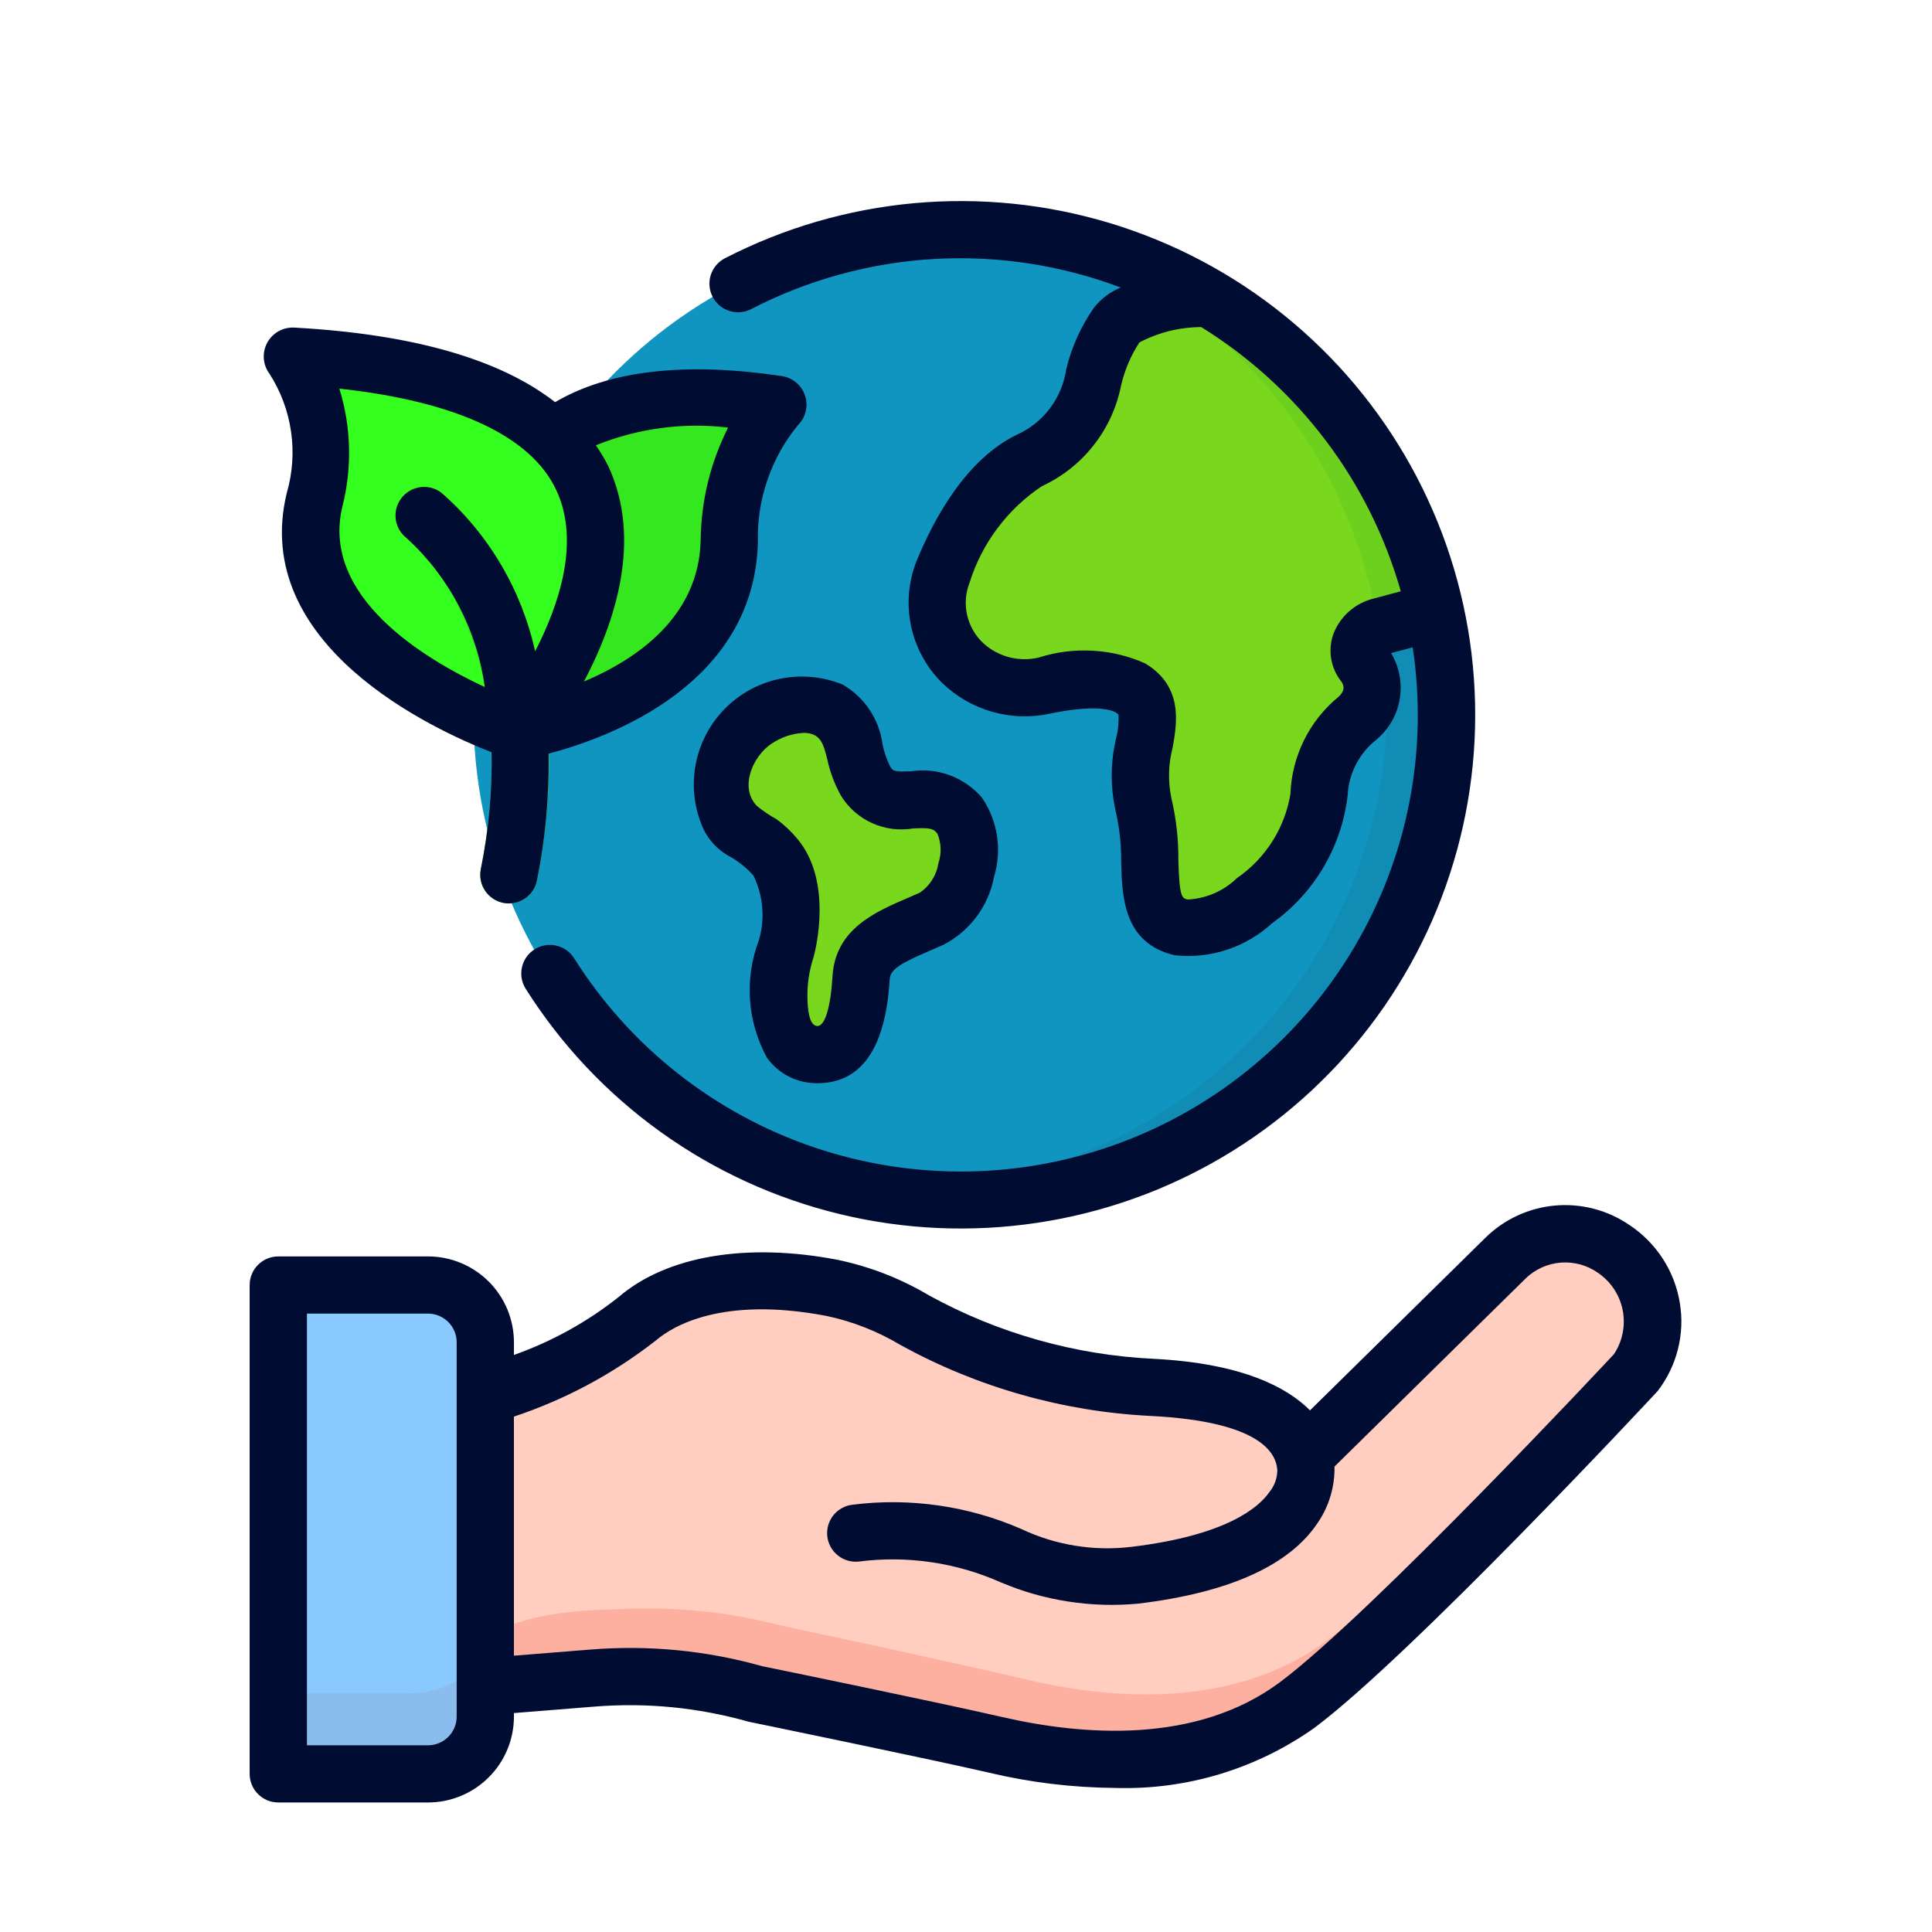 <svg xmlns="http://www.w3.org/2000/svg" xmlns:xlink="http://www.w3.org/1999/xlink" width="400" zoomAndPan="magnify" viewBox="0 0 300 300" height="400" preserveAspectRatio="xMidYMid meet" version="1.0"><defs><clipPath id="dd916d972b"><path d="M 38.766 31 L 261.516 31 L 261.516 280 L 38.766 280 Z M 38.766 31 " clip-rule="nonzero"/></clipPath></defs><path fill="#1095c0" d="M 224.406 111.008 C 224.406 112.238 224.375 113.473 224.316 114.703 C 224.254 115.934 224.164 117.164 224.043 118.391 C 223.922 119.617 223.77 120.844 223.59 122.062 C 223.406 123.281 223.195 124.496 222.957 125.707 C 222.715 126.914 222.445 128.117 222.145 129.312 C 221.844 130.512 221.516 131.699 221.156 132.879 C 220.801 134.059 220.41 135.227 219.996 136.391 C 219.578 137.551 219.137 138.699 218.664 139.84 C 218.191 140.98 217.691 142.105 217.164 143.219 C 216.637 144.336 216.078 145.438 215.496 146.523 C 214.914 147.613 214.309 148.684 213.672 149.742 C 213.039 150.801 212.379 151.84 211.691 152.867 C 211.004 153.891 210.297 154.898 209.559 155.891 C 208.824 156.879 208.066 157.852 207.281 158.805 C 206.5 159.758 205.691 160.691 204.863 161.605 C 204.035 162.52 203.184 163.41 202.309 164.285 C 201.438 165.156 200.543 166.004 199.629 166.832 C 198.715 167.66 197.777 168.469 196.824 169.25 C 195.871 170.031 194.898 170.789 193.906 171.523 C 192.914 172.258 191.902 172.969 190.879 173.652 C 189.852 174.34 188.809 175 187.75 175.633 C 186.691 176.266 185.617 176.875 184.527 177.457 C 183.438 178.035 182.336 178.59 181.219 179.117 C 180.105 179.645 178.977 180.145 177.836 180.617 C 176.695 181.09 175.543 181.531 174.379 181.949 C 173.219 182.363 172.047 182.75 170.863 183.109 C 169.684 183.465 168.492 183.793 167.297 184.094 C 166.098 184.395 164.895 184.664 163.684 184.902 C 162.473 185.145 161.254 185.355 160.035 185.535 C 158.812 185.719 157.586 185.867 156.359 185.988 C 155.129 186.109 153.898 186.199 152.668 186.262 C 151.434 186.32 150.199 186.352 148.965 186.352 C 147.73 186.352 146.496 186.32 145.262 186.262 C 144.031 186.199 142.797 186.109 141.57 185.988 C 140.34 185.867 139.117 185.719 137.895 185.535 C 136.672 185.355 135.457 185.145 134.246 184.902 C 133.035 184.664 131.832 184.395 130.633 184.094 C 129.438 183.793 128.246 183.465 127.066 183.109 C 125.883 182.75 124.711 182.363 123.551 181.949 C 122.387 181.531 121.234 181.09 120.094 180.617 C 118.953 180.145 117.824 179.645 116.707 179.117 C 115.594 178.59 114.492 178.035 113.402 177.457 C 112.312 176.875 111.238 176.266 110.18 175.633 C 109.121 175 108.078 174.34 107.051 173.652 C 106.023 172.969 105.016 172.258 104.023 171.523 C 103.031 170.789 102.059 170.031 101.105 169.25 C 100.148 168.469 99.215 167.66 98.301 166.832 C 97.387 166.004 96.492 165.156 95.617 164.285 C 94.746 163.41 93.895 162.52 93.066 161.605 C 92.238 160.691 91.43 159.758 90.648 158.805 C 89.863 157.852 89.105 156.879 88.367 155.891 C 87.633 154.898 86.922 153.891 86.238 152.867 C 85.551 151.84 84.891 150.801 84.258 149.742 C 83.621 148.684 83.012 147.613 82.43 146.523 C 81.848 145.438 81.293 144.336 80.766 143.219 C 80.238 142.105 79.738 140.98 79.266 139.84 C 78.793 138.699 78.348 137.551 77.934 136.391 C 77.516 135.227 77.129 134.059 76.77 132.879 C 76.414 131.699 76.082 130.512 75.785 129.312 C 75.484 128.117 75.215 126.914 74.973 125.707 C 74.73 124.496 74.52 123.281 74.34 122.062 C 74.156 120.844 74.008 119.617 73.887 118.391 C 73.766 117.164 73.676 115.934 73.613 114.703 C 73.555 113.473 73.523 112.238 73.523 111.008 C 73.523 109.773 73.555 108.539 73.613 107.309 C 73.676 106.078 73.766 104.848 73.887 103.621 C 74.008 102.395 74.156 101.172 74.34 99.949 C 74.52 98.73 74.73 97.516 74.973 96.309 C 75.215 95.098 75.484 93.895 75.785 92.699 C 76.082 91.504 76.414 90.316 76.77 89.133 C 77.129 87.953 77.516 86.785 77.934 85.621 C 78.348 84.461 78.793 83.312 79.266 82.172 C 79.738 81.035 80.238 79.906 80.766 78.793 C 81.293 77.676 81.848 76.574 82.43 75.488 C 83.012 74.402 83.621 73.328 84.258 72.27 C 84.891 71.215 85.551 70.172 86.238 69.145 C 86.922 68.121 87.633 67.113 88.367 66.121 C 89.105 65.133 89.863 64.16 90.648 63.207 C 91.43 62.254 92.238 61.32 93.066 60.406 C 93.895 59.492 94.746 58.602 95.617 57.73 C 96.492 56.855 97.387 56.008 98.301 55.18 C 99.215 54.352 100.148 53.547 101.105 52.762 C 102.059 51.98 103.031 51.223 104.023 50.488 C 105.016 49.754 106.023 49.043 107.051 48.359 C 108.078 47.672 109.121 47.016 110.18 46.379 C 111.238 45.746 112.312 45.137 113.402 44.559 C 114.492 43.977 115.594 43.422 116.707 42.895 C 117.824 42.367 118.953 41.867 120.094 41.395 C 121.234 40.926 122.387 40.48 123.547 40.066 C 124.711 39.648 125.883 39.262 127.066 38.906 C 128.246 38.547 129.438 38.219 130.633 37.918 C 131.832 37.617 133.035 37.348 134.246 37.109 C 135.457 36.867 136.672 36.656 137.895 36.477 C 139.117 36.297 140.34 36.145 141.57 36.023 C 142.797 35.902 144.031 35.812 145.262 35.75 C 146.496 35.691 147.73 35.66 148.965 35.66 C 150.199 35.66 151.434 35.691 152.668 35.75 C 153.898 35.812 155.129 35.902 156.359 36.023 C 157.586 36.145 158.812 36.297 160.035 36.477 C 161.254 36.656 162.473 36.867 163.684 37.109 C 164.895 37.348 166.098 37.617 167.297 37.918 C 168.492 38.219 169.684 38.547 170.863 38.906 C 172.047 39.262 173.219 39.648 174.379 40.066 C 175.543 40.48 176.695 40.926 177.836 41.395 C 178.977 41.867 180.105 42.367 181.219 42.895 C 182.336 43.422 183.438 43.977 184.527 44.559 C 185.617 45.137 186.691 45.746 187.75 46.379 C 188.809 47.016 189.852 47.672 190.879 48.359 C 191.902 49.043 192.914 49.754 193.906 50.488 C 194.898 51.223 195.871 51.98 196.824 52.762 C 197.777 53.547 198.715 54.352 199.629 55.18 C 200.543 56.008 201.438 56.855 202.309 57.73 C 203.184 58.602 204.035 59.492 204.863 60.406 C 205.691 61.32 206.5 62.254 207.281 63.207 C 208.066 64.16 208.824 65.133 209.559 66.121 C 210.297 67.113 211.004 68.121 211.691 69.145 C 212.379 70.172 213.039 71.215 213.672 72.27 C 214.309 73.328 214.914 74.402 215.496 75.488 C 216.078 76.574 216.637 77.676 217.164 78.793 C 217.691 79.906 218.191 81.035 218.664 82.172 C 219.137 83.312 219.578 84.461 219.996 85.621 C 220.41 86.785 220.801 87.953 221.156 89.133 C 221.516 90.316 221.844 91.504 222.145 92.699 C 222.445 93.895 222.715 95.098 222.957 96.309 C 223.195 97.516 223.406 98.73 223.59 99.949 C 223.77 101.172 223.922 102.395 224.043 103.621 C 224.164 104.848 224.254 106.078 224.316 107.309 C 224.375 108.539 224.406 109.773 224.406 111.008 Z M 224.406 111.008 " fill-opacity="1" fill-rule="nonzero"/><path fill="#108cb5" d="M 159.469 36.477 C 160.617 36.781 161.758 37.113 162.891 37.473 C 164.023 37.832 165.148 38.219 166.262 38.629 C 167.379 39.043 168.48 39.48 169.574 39.945 C 170.668 40.41 171.75 40.902 172.82 41.418 C 173.891 41.934 174.949 42.473 175.996 43.039 C 177.039 43.605 178.07 44.195 179.09 44.809 C 180.105 45.426 181.105 46.062 182.094 46.727 C 183.082 47.387 184.051 48.07 185.004 48.781 C 185.961 49.488 186.895 50.219 187.816 50.969 C 188.734 51.723 189.637 52.496 190.52 53.289 C 191.402 54.086 192.266 54.898 193.109 55.734 C 193.953 56.57 194.777 57.426 195.582 58.301 C 196.387 59.176 197.168 60.066 197.93 60.98 C 198.691 61.891 199.434 62.82 200.148 63.766 C 200.867 64.711 201.562 65.676 202.234 66.656 C 202.906 67.633 203.555 68.629 204.18 69.641 C 204.805 70.648 205.402 71.672 205.98 72.711 C 206.555 73.75 207.105 74.801 207.633 75.867 C 208.16 76.93 208.66 78.008 209.137 79.094 C 209.609 80.184 210.059 81.281 210.484 82.391 C 210.906 83.5 211.305 84.617 211.672 85.746 C 212.043 86.875 212.387 88.012 212.703 89.156 C 213.02 90.301 213.309 91.449 213.57 92.609 C 213.832 93.766 214.066 94.93 214.273 96.098 C 214.48 97.27 214.66 98.441 214.809 99.617 C 214.961 100.797 215.086 101.977 215.18 103.16 C 215.273 104.344 215.34 105.527 215.379 106.715 C 215.418 107.902 215.43 109.09 215.414 110.273 C 215.395 111.461 215.352 112.648 215.277 113.832 C 215.203 115.02 215.102 116.199 214.973 117.379 C 214.844 118.559 214.684 119.738 214.5 120.91 C 214.316 122.082 214.102 123.25 213.863 124.41 C 213.621 125.574 213.352 126.73 213.059 127.879 C 212.762 129.031 212.438 130.172 212.09 131.309 C 211.742 132.441 211.363 133.566 210.961 134.684 C 210.559 135.801 210.129 136.906 209.672 138.004 C 209.219 139.102 208.738 140.188 208.23 141.262 C 207.723 142.336 207.191 143.395 206.633 144.445 C 206.078 145.492 205.496 146.527 204.891 147.547 C 204.285 148.57 203.652 149.578 203 150.566 C 202.348 151.559 201.668 152.535 200.969 153.492 C 200.27 154.453 199.547 155.395 198.801 156.32 C 198.059 157.246 197.293 158.152 196.504 159.043 C 195.715 159.93 194.906 160.801 194.078 161.652 C 193.25 162.504 192.402 163.332 191.531 164.145 C 190.664 164.953 189.777 165.746 188.871 166.512 C 187.965 167.281 187.043 168.027 186.102 168.754 C 185.16 169.48 184.203 170.184 183.227 170.863 C 182.254 171.543 181.262 172.199 180.258 172.832 C 179.254 173.465 178.23 174.074 177.199 174.656 C 176.164 175.242 175.117 175.801 174.055 176.336 C 172.992 176.871 171.922 177.383 170.836 177.867 C 169.75 178.352 168.656 178.812 167.547 179.242 C 166.441 179.676 165.324 180.082 164.199 180.461 C 163.07 180.844 161.938 181.195 160.793 181.523 C 159.652 181.848 158.504 182.148 157.344 182.418 C 156.188 182.691 155.023 182.938 153.855 183.152 C 152.688 183.371 151.516 183.559 150.336 183.719 C 149.16 183.883 147.98 184.016 146.797 184.121 C 145.609 184.227 144.426 184.305 143.238 184.355 C 142.051 184.402 140.863 184.426 139.672 184.418 C 138.484 184.414 137.297 184.379 136.109 184.316 C 134.922 184.254 133.738 184.164 132.555 184.043 C 131.371 183.926 130.195 183.777 129.02 183.605 C 130.258 183.945 131.504 184.254 132.758 184.531 C 134.012 184.809 135.273 185.051 136.539 185.266 C 137.805 185.477 139.078 185.656 140.352 185.805 C 141.629 185.953 142.906 186.066 144.188 186.148 C 145.473 186.234 146.754 186.281 148.039 186.301 C 149.324 186.316 150.605 186.301 151.891 186.25 C 153.176 186.203 154.457 186.121 155.734 186.008 C 157.016 185.895 158.289 185.746 159.562 185.566 C 160.836 185.387 162.102 185.176 163.363 184.934 C 164.625 184.688 165.879 184.414 167.125 184.105 C 168.371 183.797 169.609 183.457 170.84 183.086 C 172.07 182.715 173.289 182.312 174.496 181.879 C 175.707 181.445 176.902 180.98 178.09 180.488 C 179.273 179.992 180.445 179.469 181.605 178.914 C 182.762 178.359 183.906 177.777 185.035 177.164 C 186.164 176.551 187.273 175.91 188.371 175.238 C 189.465 174.57 190.543 173.871 191.605 173.148 C 192.664 172.422 193.703 171.672 194.727 170.895 C 195.746 170.117 196.75 169.312 197.73 168.484 C 198.711 167.656 199.668 166.801 200.605 165.926 C 201.543 165.047 202.457 164.145 203.348 163.223 C 204.238 162.297 205.102 161.352 205.945 160.383 C 206.789 159.414 207.605 158.422 208.395 157.414 C 209.188 156.402 209.953 155.371 210.691 154.324 C 211.43 153.273 212.141 152.207 212.824 151.121 C 213.508 150.035 214.164 148.93 214.793 147.812 C 215.422 146.691 216.02 145.559 216.59 144.406 C 217.16 143.258 217.699 142.094 218.207 140.918 C 218.719 139.738 219.199 138.551 219.648 137.348 C 220.098 136.145 220.516 134.934 220.902 133.711 C 221.289 132.488 221.645 131.254 221.969 130.012 C 222.293 128.773 222.582 127.523 222.844 126.266 C 223.105 125.012 223.332 123.746 223.527 122.48 C 223.723 121.211 223.887 119.941 224.016 118.664 C 224.145 117.387 224.242 116.109 224.309 114.828 C 224.375 113.547 224.406 112.266 224.406 110.98 C 224.402 109.699 224.371 108.414 224.305 107.133 C 224.238 105.855 224.137 104.574 224.008 103.297 C 223.875 102.023 223.711 100.75 223.512 99.484 C 223.316 98.215 223.086 96.953 222.824 95.699 C 222.562 94.441 222.27 93.191 221.945 91.953 C 221.617 90.711 221.262 89.48 220.875 88.258 C 220.484 87.035 220.066 85.82 219.613 84.621 C 219.164 83.418 218.684 82.23 218.172 81.051 C 217.66 79.875 217.117 78.711 216.547 77.562 C 215.977 76.414 215.375 75.281 214.746 74.16 C 214.117 73.043 213.461 71.941 212.773 70.855 C 212.09 69.773 211.379 68.703 210.637 67.656 C 209.898 66.609 209.129 65.578 208.336 64.57 C 207.547 63.559 206.727 62.57 205.883 61.605 C 205.039 60.637 204.172 59.691 203.281 58.766 C 202.391 57.844 201.473 56.945 200.535 56.066 C 199.598 55.191 198.641 54.34 197.656 53.512 C 196.676 52.684 195.676 51.883 194.652 51.105 C 193.629 50.328 192.586 49.578 191.527 48.855 C 190.465 48.133 189.387 47.438 188.289 46.766 C 187.195 46.098 186.082 45.461 184.953 44.848 C 183.82 44.238 182.68 43.656 181.52 43.102 C 180.359 42.547 179.188 42.027 178 41.531 C 176.816 41.039 175.617 40.578 174.41 40.145 C 173.199 39.715 171.98 39.312 170.75 38.941 C 169.52 38.574 168.281 38.234 167.031 37.93 C 165.785 37.621 164.531 37.348 163.27 37.105 C 162.008 36.863 160.742 36.652 159.469 36.477 Z M 159.469 36.477 " fill-opacity="1" fill-rule="nonzero"/><path fill="#34ff1e" d="M 80.496 113.598 C 80.93 112.945 123.504 59.527 45.344 55.297 C 46.426 56.922 47.324 58.645 48.031 60.461 C 48.742 62.277 49.246 64.152 49.551 66.082 C 49.852 68.008 49.941 69.945 49.824 71.895 C 49.703 73.844 49.375 75.754 48.84 77.633 C 43.133 101.418 80.496 113.598 80.496 113.598 Z M 80.496 113.598 " fill-opacity="1" fill-rule="nonzero"/><path fill="#34e71e" d="M 85.91 67.953 C 102.973 84.887 81.266 112.547 80.531 113.551 C 83.234 113.055 112.707 107.129 113.242 84.008 C 113.203 82.082 113.34 80.172 113.652 78.273 C 113.961 76.375 114.441 74.523 115.09 72.711 C 115.734 70.898 116.543 69.16 117.508 67.496 C 118.473 65.832 119.578 64.27 120.828 62.805 C 103.461 60.184 92.586 62.797 85.91 67.953 Z M 85.91 67.953 " fill-opacity="1" fill-rule="nonzero"/><path fill="#79d71e" d="M 149.012 126.641 C 144.617 121.188 138.09 127.387 134.398 121.277 C 132.191 117.629 132.898 112.25 128.902 110.293 C 127.953 109.91 126.973 109.656 125.957 109.527 C 124.945 109.395 123.93 109.398 122.918 109.527 C 121.902 109.66 120.922 109.918 119.977 110.301 C 119.031 110.684 118.145 111.18 117.328 111.793 C 116.723 112.168 116.16 112.594 115.637 113.074 C 115.113 113.555 114.637 114.078 114.211 114.645 C 113.785 115.215 113.418 115.816 113.102 116.453 C 112.789 117.09 112.535 117.75 112.348 118.434 C 112.156 119.117 112.031 119.812 111.969 120.52 C 111.906 121.227 111.914 121.934 111.984 122.641 C 112.055 123.348 112.191 124.039 112.391 124.719 C 112.59 125.402 112.852 126.059 113.172 126.691 C 113.629 127.617 114.289 128.367 115.152 128.934 C 117.141 130.004 118.879 131.383 120.375 133.074 C 124.59 138.023 122.062 147.395 122.062 147.395 C 119.953 153.816 120.305 163.754 126.926 163.762 C 132.406 163.766 133.395 157.117 133.711 151.852 C 134.027 146.586 139.301 145.078 144.691 142.648 C 145.328 142.234 145.926 141.77 146.48 141.25 C 147.031 140.727 147.535 140.16 147.984 139.547 C 148.43 138.934 148.82 138.285 149.148 137.602 C 149.477 136.918 149.742 136.207 149.938 135.477 C 150.137 134.742 150.266 133.996 150.328 133.238 C 150.387 132.484 150.379 131.727 150.301 130.973 C 150.219 130.215 150.074 129.477 149.855 128.746 C 149.641 128.02 149.359 127.316 149.012 126.641 Z M 149.012 126.641 " fill-opacity="1" fill-rule="nonzero"/><path fill="#79d71e" d="M 214.457 97.234 L 222.668 95.035 C 222.117 92.508 221.438 90.02 220.629 87.562 C 219.82 85.109 218.891 82.699 217.832 80.34 C 216.777 77.98 215.602 75.684 214.309 73.445 C 213.016 71.207 211.613 69.039 210.098 66.945 C 208.582 64.852 206.961 62.84 205.238 60.91 C 203.516 58.984 201.695 57.148 199.785 55.406 C 197.871 53.664 195.875 52.027 193.793 50.492 C 191.711 48.953 189.559 47.531 187.328 46.215 C 180.605 46.918 175.121 48.18 173.445 50.418 C 168.117 57.527 171.078 66.055 159.828 71.504 C 153.363 74.637 148.996 82.574 146.457 88.754 C 145.973 89.957 145.676 91.203 145.562 92.492 C 145.453 93.785 145.531 95.062 145.805 96.328 C 146.074 97.594 146.527 98.793 147.156 99.926 C 147.785 101.059 148.57 102.074 149.504 102.973 C 150.336 103.762 151.25 104.438 152.246 105 C 153.246 105.562 154.297 105.996 155.402 106.301 C 156.508 106.605 157.637 106.77 158.781 106.797 C 159.93 106.824 161.059 106.711 162.18 106.457 C 164.363 105.793 166.594 105.488 168.875 105.551 C 171.16 105.609 173.371 106.027 175.516 106.809 C 181.438 110.363 175.324 116.562 177.59 125.051 C 179.855 133.543 176.293 142.379 183.434 144.008 C 190.574 145.633 204.57 133.879 204.82 123.395 C 204.871 122.254 205.039 121.133 205.324 120.031 C 205.609 118.926 206.008 117.867 206.52 116.848 C 207.031 115.828 207.641 114.871 208.355 113.98 C 209.066 113.09 209.863 112.285 210.746 111.562 C 211.059 111.32 211.344 111.047 211.605 110.75 C 211.863 110.449 212.09 110.129 212.285 109.785 C 212.48 109.441 212.641 109.082 212.766 108.707 C 212.891 108.332 212.977 107.949 213.023 107.555 C 213.074 107.164 213.082 106.77 213.055 106.375 C 213.027 105.98 212.961 105.594 212.855 105.215 C 212.75 104.832 212.609 104.465 212.43 104.113 C 212.254 103.758 212.043 103.426 211.801 103.113 L 211.754 103.051 C 210.113 100.875 211.445 98.039 214.457 97.234 Z M 214.457 97.234 " fill-opacity="1" fill-rule="nonzero"/><path fill="#ffcec0" d="M 252.883 191.375 L 252.613 191.184 C 251.988 190.738 251.324 190.348 250.629 190.016 C 249.934 189.688 249.211 189.422 248.465 189.219 C 247.723 189.02 246.965 188.883 246.199 188.816 C 245.43 188.75 244.66 188.754 243.895 188.824 C 243.125 188.895 242.371 189.035 241.625 189.238 C 240.883 189.445 240.164 189.715 239.469 190.051 C 238.773 190.383 238.117 190.777 237.492 191.23 C 236.867 191.68 236.285 192.184 235.754 192.738 L 212.922 216.07 C 210.984 217.961 209.551 220.176 208.621 222.715 C 207.273 227.375 205.121 231.629 202.16 235.477 C 196.793 242.926 190.582 246.449 177.992 248.039 C 176.238 248.266 174.477 248.383 172.707 248.387 C 167.086 248.734 161.613 247.988 156.293 246.152 C 152.965 244.301 149.438 242.977 145.711 242.188 C 141.984 241.398 138.223 241.176 134.43 241.516 C 131.598 241.777 128.977 241.008 128.688 238.172 C 128.402 235.328 131.344 234.25 134.082 233.953 C 138.539 233.441 142.973 233.586 147.387 234.391 C 151.801 235.195 156.004 236.621 159.992 238.672 C 162.648 239.977 165.434 240.875 168.352 241.363 C 171.27 241.852 174.195 241.91 177.133 241.543 C 179.105 241.438 181.051 241.141 182.965 240.656 C 184.879 240.168 186.727 239.5 188.512 238.648 C 190.297 237.801 191.98 236.785 193.562 235.605 C 195.148 234.426 196.602 233.105 197.926 231.641 L 198.027 231.496 C 198.41 230.809 198.711 230.086 198.941 229.332 C 199.168 228.578 199.316 227.809 199.379 227.027 C 199.445 226.242 199.43 225.461 199.328 224.68 C 199.23 223.898 199.047 223.137 198.789 222.395 C 198.527 221.652 198.191 220.945 197.781 220.27 C 197.371 219.598 196.895 218.977 196.355 218.406 C 195.812 217.832 195.219 217.324 194.57 216.879 C 193.922 216.434 193.23 216.059 192.504 215.758 C 188.488 214.645 184.395 214.008 180.23 213.852 C 173.676 213.52 167.25 212.43 160.949 210.582 C 154.652 208.73 148.656 206.176 142.965 202.914 C 138.906 200.402 134.543 198.633 129.879 197.609 C 114.578 194.57 104.535 198.02 99.332 202.656 C 92.102 208.254 84.141 212.488 75.453 215.359 L 71.789 215.367 L 71.789 262.535 L 92.293 261.277 C 100.941 260.559 109.43 261.41 117.758 263.836 C 117.758 263.836 146.129 269.895 155.535 272.152 C 171.66 276.027 189.777 275.938 203.027 265.652 C 217.902 254.102 256.043 211.633 256.043 211.633 C 256.609 210.867 257.094 210.051 257.496 209.188 C 257.898 208.324 258.215 207.43 258.438 206.504 C 258.664 205.578 258.797 204.641 258.84 203.688 C 258.879 202.738 258.824 201.789 258.68 200.848 C 258.531 199.906 258.293 198.988 257.965 198.098 C 257.637 197.203 257.227 196.348 256.727 195.535 C 256.23 194.723 255.66 193.965 255.012 193.266 C 254.363 192.566 253.656 191.938 252.883 191.375 Z M 252.883 191.375 " fill-opacity="1" fill-rule="nonzero"/><path fill="#fdb0a0" d="M 258.707 201.348 C 252.832 207.848 220.207 243.758 206.695 254.25 C 193.445 264.535 175.328 264.625 159.203 260.754 C 149.797 258.492 121.426 252.434 121.426 252.434 C 113.016 250.266 104.477 249.414 95.805 249.883 C 67.688 250.289 71.789 262.535 71.789 262.535 L 85.43 261.699 L 92.293 261.277 C 100.941 260.559 109.43 261.41 117.758 263.836 C 117.758 263.836 146.133 269.895 155.535 272.152 C 171.66 276.027 189.777 275.938 203.027 265.652 C 217.902 254.102 256.047 211.633 256.047 211.633 C 257.129 210.152 257.902 208.523 258.363 206.746 C 258.82 204.969 258.938 203.168 258.707 201.348 Z M 258.707 201.348 " fill-opacity="1" fill-rule="nonzero"/><path fill="#8ac9fe" d="M 42.031 197.152 L 66.562 197.152 C 67.145 197.152 67.727 197.211 68.297 197.324 C 68.871 197.438 69.426 197.605 69.965 197.828 C 70.504 198.051 71.016 198.324 71.504 198.648 C 71.988 198.973 72.438 199.34 72.852 199.754 C 73.262 200.164 73.633 200.613 73.957 201.098 C 74.281 201.586 74.555 202.098 74.777 202.633 C 75 203.172 75.172 203.73 75.285 204.301 C 75.398 204.871 75.453 205.449 75.453 206.035 L 75.453 268.027 C 75.453 268.609 75.398 269.188 75.285 269.758 C 75.172 270.332 75 270.887 74.777 271.426 C 74.555 271.965 74.281 272.477 73.957 272.961 C 73.633 273.445 73.262 273.895 72.852 274.305 C 72.438 274.719 71.988 275.086 71.504 275.41 C 71.016 275.734 70.504 276.008 69.965 276.23 C 69.426 276.453 68.871 276.621 68.297 276.734 C 67.727 276.852 67.145 276.906 66.562 276.906 L 42.031 276.906 Z M 42.031 197.152 " fill-opacity="1" fill-rule="nonzero"/><path fill="#1be21e" d="M 80.531 113.551 C 82.777 113.109 84.984 112.531 87.156 111.824 C 92.758 103.207 101.113 86.688 94.453 72.383 C 93.227 69.871 91.641 67.617 89.688 65.617 C 88.359 66.285 87.102 67.062 85.91 67.953 C 102.973 84.887 81.266 112.547 80.531 113.551 Z M 80.531 113.551 " fill-opacity="1" fill-rule="nonzero"/><path fill="#8abded" d="M 63.824 262.934 L 42.031 262.934 L 42.031 276.906 L 65.48 276.906 C 66.145 276.895 66.805 276.816 67.457 276.672 C 68.109 276.531 68.742 276.328 69.355 276.059 C 69.965 275.793 70.547 275.469 71.094 275.09 C 71.641 274.707 72.148 274.277 72.609 273.797 C 73.074 273.316 73.484 272.797 73.848 272.234 C 74.207 271.672 74.508 271.082 74.754 270.461 C 74.996 269.84 75.18 269.203 75.297 268.547 C 75.414 267.891 75.469 267.227 75.453 266.562 L 75.453 256.777 C 74.805 257.719 74.051 258.57 73.195 259.332 C 72.34 260.09 71.406 260.738 70.395 261.277 C 69.383 261.812 68.32 262.219 67.211 262.5 C 66.102 262.781 64.973 262.922 63.824 262.934 Z M 63.824 262.934 " fill-opacity="1" fill-rule="nonzero"/><path fill="#34e71e" d="M 68.488 76.469 C 68.254 76.297 68.004 76.148 67.742 76.027 C 67.48 75.902 67.207 75.809 66.926 75.738 C 66.645 75.668 66.355 75.629 66.066 75.613 C 65.777 75.602 65.488 75.613 65.199 75.656 C 64.914 75.699 64.633 75.77 64.359 75.867 C 64.086 75.969 63.824 76.09 63.578 76.238 C 63.328 76.387 63.094 76.559 62.879 76.754 C 62.664 76.949 62.469 77.164 62.297 77.395 C 62.121 77.629 61.973 77.875 61.848 78.137 C 61.723 78.398 61.625 78.668 61.551 78.949 C 61.48 79.23 61.438 79.516 61.422 79.805 C 61.406 80.094 61.418 80.383 61.457 80.672 C 61.5 80.957 61.566 81.238 61.664 81.512 C 61.758 81.785 61.879 82.047 62.027 82.297 C 62.176 82.547 62.344 82.781 62.535 83 C 62.73 83.215 62.941 83.41 63.172 83.586 C 63.941 84.172 81.855 98.316 74.656 134.988 C 74.602 135.277 74.574 135.566 74.574 135.855 C 74.574 136.148 74.602 136.438 74.66 136.723 C 74.719 137.008 74.805 137.289 74.914 137.555 C 75.027 137.824 75.164 138.082 75.328 138.324 C 75.492 138.566 75.676 138.789 75.883 138.996 C 76.09 139.203 76.316 139.387 76.559 139.547 C 76.801 139.707 77.059 139.844 77.328 139.957 C 77.602 140.066 77.879 140.148 78.164 140.207 C 78.453 140.262 78.742 140.289 79.035 140.289 C 79.324 140.289 79.613 140.258 79.902 140.203 C 80.188 140.145 80.465 140.059 80.734 139.945 C 81.004 139.832 81.262 139.695 81.504 139.531 C 81.746 139.371 81.969 139.184 82.176 138.977 C 82.383 138.77 82.566 138.547 82.727 138.301 C 82.887 138.059 83.023 137.801 83.137 137.531 C 83.246 137.262 83.328 136.984 83.387 136.699 C 91.727 94.199 69.441 77.172 68.488 76.469 Z M 68.488 76.469 " fill-opacity="1" fill-rule="nonzero"/><path fill="#6dd01e" d="M 213.973 97.414 C 214.133 97.355 214.281 97.281 214.457 97.234 L 222.668 95.035 C 222.117 92.508 221.438 90.02 220.629 87.562 C 219.82 85.109 218.891 82.699 217.832 80.34 C 216.777 77.98 215.602 75.684 214.309 73.445 C 213.016 71.207 211.613 69.039 210.098 66.945 C 208.578 64.852 206.961 62.84 205.238 60.91 C 203.516 58.984 201.695 57.148 199.785 55.406 C 197.871 53.664 195.875 52.027 193.793 50.492 C 191.711 48.953 189.559 47.531 187.328 46.215 C 185.488 46.406 183.758 46.645 182.156 46.93 C 184.266 48.379 186.297 49.93 188.25 51.586 C 190.203 53.238 192.066 54.988 193.844 56.832 C 195.617 58.676 197.293 60.605 198.871 62.621 C 200.449 64.637 201.918 66.727 203.285 68.891 C 204.648 71.055 205.898 73.285 207.035 75.578 C 208.172 77.867 209.191 80.211 210.086 82.609 C 210.984 85.004 211.758 87.438 212.406 89.914 C 213.055 92.387 213.578 94.887 213.973 97.414 Z M 213.973 97.414 " fill-opacity="1" fill-rule="nonzero"/><g clip-path="url(#dd916d972b)"><path fill="#000c32" d="M 116.641 47.996 C 118.832 46.863 121.078 45.848 123.379 44.949 C 125.676 44.051 128.016 43.273 130.395 42.621 C 132.777 41.965 135.184 41.438 137.621 41.039 C 140.055 40.637 142.508 40.363 144.973 40.223 C 147.434 40.078 149.902 40.062 152.367 40.176 C 154.832 40.293 157.285 40.535 159.727 40.906 C 162.168 41.277 164.582 41.777 166.969 42.402 C 169.355 43.027 171.703 43.773 174.016 44.648 C 172.371 45.332 170.996 46.367 169.883 47.758 C 167.855 50.664 166.418 53.84 165.57 57.281 C 165.414 58.387 165.125 59.457 164.695 60.492 C 164.27 61.523 163.719 62.488 163.047 63.383 C 162.379 64.277 161.605 65.074 160.73 65.773 C 159.855 66.473 158.91 67.051 157.887 67.508 C 150.145 71.262 145.16 80.219 142.34 87.066 C 142.023 87.863 141.766 88.68 141.566 89.512 C 141.367 90.348 141.23 91.191 141.152 92.047 C 141.078 92.898 141.066 93.754 141.117 94.609 C 141.168 95.465 141.281 96.312 141.457 97.152 C 141.633 97.992 141.867 98.816 142.164 99.621 C 142.457 100.426 142.812 101.203 143.223 101.957 C 143.633 102.711 144.094 103.43 144.609 104.113 C 145.125 104.801 145.688 105.445 146.301 106.047 C 147.395 107.105 148.598 108.012 149.918 108.773 C 151.238 109.531 152.629 110.117 154.094 110.535 C 155.559 110.949 157.051 111.18 158.57 111.227 C 160.094 111.273 161.598 111.133 163.086 110.805 C 170.473 109.27 172.832 110.375 173.227 110.613 C 173.398 110.703 173.551 110.82 173.684 110.965 C 173.738 112.184 173.621 113.383 173.324 114.566 C 172.402 118.441 172.395 122.316 173.293 126.195 C 173.855 128.719 174.121 131.277 174.09 133.863 C 174.234 139.199 174.434 146.512 182.441 148.336 C 183.805 148.484 185.168 148.484 186.531 148.34 C 187.895 148.195 189.227 147.906 190.527 147.477 C 191.828 147.047 193.07 146.484 194.25 145.789 C 195.434 145.098 196.527 144.285 197.535 143.355 C 199.152 142.203 200.633 140.895 201.977 139.43 C 203.32 137.969 204.496 136.379 205.508 134.672 C 206.516 132.961 207.34 131.164 207.973 129.281 C 208.605 127.398 209.035 125.473 209.266 123.5 C 209.344 121.816 209.77 120.223 210.539 118.723 C 211.309 117.223 212.355 115.945 213.68 114.898 C 214.16 114.504 214.602 114.066 215.004 113.594 C 215.406 113.117 215.766 112.609 216.078 112.07 C 216.391 111.531 216.652 110.973 216.867 110.387 C 217.078 109.801 217.238 109.199 217.344 108.586 C 217.449 107.973 217.5 107.355 217.496 106.734 C 217.492 106.109 217.43 105.492 217.316 104.883 C 217.203 104.27 217.035 103.672 216.816 103.09 C 216.594 102.508 216.324 101.949 216.004 101.414 L 219.363 100.516 C 219.664 102.508 219.879 104.512 220.008 106.523 C 220.137 108.535 220.18 110.547 220.137 112.562 C 220.094 114.578 219.965 116.59 219.75 118.594 C 219.535 120.598 219.234 122.59 218.848 124.566 C 218.465 126.547 217.996 128.504 217.441 130.445 C 216.891 132.383 216.254 134.293 215.539 136.18 C 214.824 138.062 214.031 139.914 213.156 141.73 C 212.281 143.547 211.332 145.324 210.305 147.062 C 209.281 148.797 208.184 150.484 207.012 152.129 C 205.844 153.77 204.605 155.359 203.301 156.898 C 201.992 158.434 200.625 159.914 199.191 161.332 C 197.758 162.754 196.27 164.109 194.723 165.402 C 193.172 166.695 191.574 167.922 189.922 169.078 C 188.266 170.234 186.566 171.32 184.824 172.332 C 183.078 173.344 181.293 174.281 179.465 175.141 C 177.641 176 175.781 176.781 173.891 177.48 C 172 178.184 170.078 178.805 168.133 179.34 C 166.188 179.879 164.227 180.332 162.242 180.703 C 160.258 181.074 158.262 181.359 156.254 181.562 C 154.246 181.762 152.23 181.875 150.215 181.906 C 148.195 181.934 146.18 181.875 144.168 181.734 C 142.152 181.59 140.148 181.363 138.156 181.047 C 136.164 180.734 134.188 180.336 132.227 179.855 C 130.266 179.371 128.332 178.809 126.418 178.16 C 124.508 177.516 122.629 176.785 120.777 175.98 C 118.93 175.172 117.117 174.289 115.344 173.324 C 113.57 172.363 111.84 171.328 110.156 170.219 C 108.469 169.109 106.836 167.93 105.25 166.684 C 103.668 165.434 102.137 164.121 100.664 162.742 C 99.191 161.363 97.781 159.926 96.434 158.426 C 95.082 156.926 93.801 155.371 92.586 153.766 C 91.367 152.156 90.223 150.5 89.148 148.793 C 88.992 148.547 88.812 148.316 88.613 148.105 C 88.41 147.895 88.191 147.703 87.953 147.535 C 87.715 147.367 87.461 147.223 87.195 147.105 C 86.93 146.988 86.652 146.895 86.367 146.832 C 86.082 146.766 85.793 146.73 85.504 146.723 C 85.211 146.715 84.922 146.738 84.633 146.785 C 84.344 146.836 84.066 146.914 83.793 147.016 C 83.52 147.121 83.262 147.25 83.016 147.406 C 82.766 147.562 82.539 147.742 82.324 147.941 C 82.113 148.141 81.926 148.363 81.754 148.602 C 81.586 148.836 81.441 149.09 81.324 149.355 C 81.207 149.621 81.113 149.898 81.051 150.184 C 80.984 150.469 80.949 150.754 80.941 151.047 C 80.934 151.336 80.957 151.629 81.004 151.914 C 81.055 152.203 81.133 152.48 81.234 152.754 C 81.34 153.027 81.469 153.285 81.625 153.531 C 82.312 154.617 83.02 155.684 83.758 156.734 C 84.492 157.785 85.254 158.816 86.039 159.828 C 86.824 160.844 87.633 161.836 88.469 162.812 C 89.301 163.785 90.16 164.738 91.039 165.672 C 91.918 166.605 92.82 167.516 93.742 168.406 C 94.668 169.297 95.613 170.164 96.578 171.008 C 97.543 171.852 98.527 172.672 99.531 173.469 C 100.539 174.266 101.562 175.039 102.605 175.785 C 103.648 176.535 104.707 177.258 105.785 177.953 C 106.859 178.648 107.953 179.32 109.062 179.965 C 110.176 180.609 111.297 181.227 112.438 181.816 C 113.578 182.406 114.73 182.965 115.898 183.5 C 117.062 184.035 118.242 184.543 119.434 185.02 C 120.625 185.496 121.824 185.945 123.039 186.363 C 124.25 186.785 125.473 187.176 126.703 187.535 C 127.938 187.895 129.176 188.227 130.422 188.527 C 131.668 188.828 132.922 189.102 134.184 189.344 C 135.445 189.582 136.711 189.793 137.98 189.973 C 139.25 190.152 140.527 190.301 141.805 190.422 C 143.082 190.539 144.363 190.629 145.645 190.684 C 146.926 190.742 148.207 190.766 149.492 190.762 C 150.773 190.758 152.059 190.723 153.34 190.656 C 154.621 190.59 155.898 190.492 157.176 190.363 C 158.453 190.234 159.727 190.078 160.996 189.887 C 162.266 189.699 163.531 189.477 164.789 189.227 C 166.047 188.977 167.297 188.699 168.543 188.387 C 169.789 188.078 171.027 187.734 172.254 187.367 C 173.484 186.996 174.703 186.598 175.91 186.168 C 177.121 185.738 178.32 185.281 179.508 184.797 C 180.695 184.309 181.867 183.793 183.031 183.25 C 184.195 182.707 185.344 182.137 186.477 181.539 C 187.613 180.941 188.734 180.316 189.836 179.664 C 190.941 179.012 192.031 178.332 193.102 177.629 C 194.176 176.922 195.23 176.195 196.266 175.438 C 197.301 174.684 198.32 173.902 199.32 173.098 C 200.32 172.293 201.297 171.465 202.258 170.613 C 203.215 169.762 204.156 168.891 205.07 167.992 C 205.988 167.098 206.883 166.176 207.758 165.238 C 208.629 164.297 209.477 163.336 210.305 162.355 C 211.133 161.375 211.934 160.375 212.711 159.355 C 213.488 158.34 214.242 157.301 214.973 156.246 C 215.699 155.191 216.402 154.117 217.078 153.027 C 217.754 151.938 218.402 150.832 219.027 149.715 C 219.648 148.594 220.246 147.457 220.812 146.309 C 221.383 145.16 221.922 143.996 222.434 142.82 C 222.945 141.645 223.43 140.461 223.883 139.262 C 224.34 138.062 224.766 136.852 225.16 135.633 C 225.559 134.414 225.922 133.188 226.262 131.949 C 226.598 130.715 226.906 129.469 227.184 128.219 C 227.461 126.969 227.707 125.711 227.922 124.445 C 228.141 123.184 228.324 121.914 228.48 120.645 C 228.637 119.371 228.762 118.094 228.855 116.816 C 228.949 115.539 229.012 114.258 229.043 112.977 C 229.074 111.695 229.074 110.414 229.047 109.133 C 229.016 107.852 228.953 106.57 228.863 105.293 C 228.77 104.016 228.648 102.738 228.496 101.469 C 228.344 100.195 228.16 98.926 227.945 97.664 C 227.73 96.398 227.484 95.141 227.211 93.891 C 226.934 92.637 226.629 91.395 226.293 90.156 C 225.961 88.918 225.594 87.691 225.199 86.469 C 224.805 85.25 224.383 84.043 223.93 82.844 C 223.477 81.645 222.996 80.457 222.484 79.277 C 221.973 78.102 221.438 76.941 220.871 75.789 C 220.305 74.641 219.711 73.504 219.09 72.383 C 218.469 71.262 217.82 70.156 217.145 69.062 C 216.469 67.973 215.77 66.898 215.043 65.844 C 214.316 64.785 213.566 63.75 212.789 62.727 C 212.012 61.707 211.211 60.707 210.387 59.723 C 209.562 58.742 208.715 57.781 207.844 56.84 C 206.973 55.898 206.078 54.977 205.164 54.082 C 204.246 53.184 203.312 52.305 202.352 51.453 C 201.395 50.602 200.418 49.77 199.418 48.965 C 198.422 48.16 197.406 47.379 196.371 46.621 C 195.332 45.863 194.281 45.133 193.211 44.426 C 192.137 43.719 191.051 43.039 189.949 42.387 C 188.844 41.73 187.727 41.105 186.59 40.504 C 185.457 39.902 184.309 39.332 183.148 38.785 C 181.984 38.242 180.812 37.727 179.625 37.238 C 178.438 36.75 177.242 36.289 176.031 35.859 C 174.824 35.426 173.605 35.027 172.379 34.652 C 171.148 34.281 169.914 33.941 168.668 33.629 C 167.422 33.316 166.172 33.031 164.914 32.781 C 163.656 32.527 162.391 32.305 161.121 32.113 C 159.855 31.922 158.582 31.762 157.305 31.633 C 156.027 31.504 154.75 31.402 153.469 31.336 C 152.188 31.266 150.902 31.227 149.621 31.223 C 148.336 31.215 147.055 31.238 145.773 31.293 C 144.488 31.348 143.211 31.434 141.93 31.551 C 140.652 31.668 139.379 31.812 138.109 31.992 C 136.836 32.172 135.57 32.379 134.309 32.617 C 133.051 32.855 131.793 33.125 130.547 33.426 C 129.301 33.723 128.059 34.055 126.828 34.41 C 125.594 34.77 124.371 35.16 123.16 35.578 C 121.945 35.996 120.742 36.441 119.551 36.918 C 118.359 37.395 117.18 37.898 116.012 38.43 C 114.848 38.961 113.691 39.523 112.551 40.109 C 112.293 40.246 112.051 40.402 111.824 40.586 C 111.594 40.766 111.387 40.969 111.199 41.191 C 111.012 41.414 110.848 41.656 110.707 41.91 C 110.566 42.164 110.453 42.434 110.363 42.711 C 110.277 42.988 110.219 43.27 110.184 43.559 C 110.152 43.848 110.148 44.141 110.176 44.43 C 110.199 44.719 110.254 45.004 110.332 45.285 C 110.414 45.562 110.523 45.832 110.656 46.094 C 110.789 46.352 110.949 46.594 111.129 46.82 C 111.312 47.047 111.516 47.258 111.738 47.445 C 111.961 47.633 112.199 47.797 112.453 47.938 C 112.711 48.078 112.977 48.191 113.254 48.281 C 113.531 48.371 113.816 48.43 114.105 48.461 C 114.395 48.496 114.688 48.5 114.977 48.477 C 115.266 48.449 115.551 48.398 115.832 48.32 C 116.113 48.238 116.383 48.133 116.641 47.996 Z M 217.516 91.816 L 213.301 92.945 C 212.59 93.117 211.91 93.375 211.258 93.715 C 210.609 94.055 210.012 94.465 209.465 94.953 C 208.918 95.438 208.438 95.984 208.023 96.59 C 207.609 97.191 207.273 97.836 207.02 98.523 C 206.809 99.133 206.68 99.758 206.625 100.398 C 206.574 101.039 206.602 101.68 206.707 102.312 C 206.816 102.949 207 103.559 207.262 104.148 C 207.523 104.738 207.852 105.285 208.25 105.789 C 208.871 106.609 208.723 107.426 207.812 108.227 C 206.695 109.148 205.688 110.176 204.785 111.309 C 203.887 112.445 203.117 113.66 202.477 114.961 C 201.836 116.258 201.34 117.609 200.984 119.012 C 200.629 120.418 200.43 121.84 200.379 123.289 C 200.16 124.598 199.816 125.875 199.34 127.117 C 198.867 128.359 198.273 129.543 197.559 130.664 C 196.844 131.785 196.027 132.824 195.105 133.781 C 194.18 134.738 193.172 135.594 192.074 136.348 C 191.043 137.348 189.871 138.137 188.551 138.711 C 187.234 139.281 185.855 139.605 184.422 139.676 C 183.539 139.477 183.133 139.383 182.977 133.621 C 183.004 130.34 182.641 127.105 181.887 123.91 C 181.352 121.309 181.414 118.719 182.074 116.145 C 182.762 112.344 183.797 106.598 177.805 103.004 C 175.199 101.848 172.469 101.191 169.621 101.039 C 166.773 100.887 163.988 101.242 161.273 102.109 C 160.523 102.285 159.762 102.371 158.992 102.359 C 158.219 102.352 157.461 102.25 156.715 102.059 C 155.969 101.863 155.258 101.582 154.578 101.219 C 153.902 100.852 153.277 100.41 152.707 99.891 C 152.074 99.305 151.539 98.637 151.105 97.887 C 150.676 97.137 150.363 96.34 150.172 95.496 C 149.98 94.656 149.918 93.801 149.984 92.941 C 150.055 92.078 150.246 91.246 150.566 90.441 C 151.527 87.387 152.969 84.578 154.891 82.016 C 156.812 79.453 159.105 77.281 161.77 75.5 C 163.344 74.773 164.809 73.875 166.168 72.801 C 167.527 71.727 168.742 70.512 169.812 69.148 C 170.883 67.789 171.777 66.32 172.5 64.746 C 173.223 63.176 173.75 61.539 174.082 59.84 C 174.641 57.449 175.59 55.223 176.93 53.168 C 179.938 51.602 183.137 50.809 186.527 50.789 C 190.27 53.102 193.766 55.742 197.016 58.703 C 200.266 61.664 203.215 64.898 205.863 68.406 C 208.516 71.914 210.816 75.637 212.777 79.574 C 214.734 83.508 216.312 87.59 217.516 91.816 Z M 260.848 202.352 C 260.652 201.121 260.328 199.926 259.879 198.762 C 259.434 197.598 258.871 196.492 258.191 195.445 C 257.516 194.398 256.734 193.434 255.855 192.547 C 254.977 191.664 254.02 190.879 252.977 190.191 C 252.137 189.621 251.258 189.125 250.336 188.707 C 249.414 188.289 248.461 187.949 247.48 187.695 C 246.5 187.441 245.504 187.27 244.496 187.188 C 243.484 187.102 242.477 187.105 241.465 187.195 C 240.457 187.285 239.461 187.461 238.484 187.723 C 237.504 187.984 236.555 188.328 235.637 188.75 C 234.715 189.176 233.84 189.676 233.004 190.254 C 232.172 190.828 231.395 191.469 230.672 192.18 L 203.418 219 C 199.898 215.453 192.934 211.699 179.145 210.996 C 173.035 210.703 167.039 209.727 161.152 208.062 C 155.27 206.402 149.645 204.102 144.285 201.164 C 139.828 198.516 135.062 196.664 129.988 195.609 C 115.867 192.914 103.504 195.02 96.062 201.402 C 91.137 205.297 85.719 208.293 79.805 210.395 L 79.805 208.414 C 79.801 207.539 79.715 206.676 79.543 205.816 C 79.371 204.961 79.117 204.129 78.785 203.32 C 78.449 202.512 78.035 201.746 77.551 201.02 C 77.062 200.289 76.512 199.617 75.891 199 C 75.273 198.383 74.598 197.828 73.871 197.344 C 73.145 196.859 72.375 196.445 71.566 196.113 C 70.758 195.777 69.926 195.523 69.066 195.352 C 68.207 195.18 67.34 195.094 66.465 195.094 L 43.215 195.094 C 42.922 195.094 42.633 195.121 42.348 195.18 C 42.059 195.234 41.781 195.32 41.512 195.434 C 41.242 195.543 40.984 195.68 40.742 195.844 C 40.5 196.004 40.277 196.188 40.07 196.395 C 39.863 196.602 39.68 196.824 39.516 197.066 C 39.355 197.309 39.219 197.566 39.105 197.836 C 38.996 198.105 38.91 198.383 38.852 198.668 C 38.797 198.953 38.766 199.242 38.766 199.535 L 38.766 275.445 C 38.766 275.738 38.797 276.027 38.852 276.312 C 38.91 276.598 38.996 276.879 39.105 277.148 C 39.219 277.414 39.355 277.672 39.516 277.914 C 39.68 278.156 39.863 278.383 40.07 278.586 C 40.277 278.793 40.5 278.977 40.742 279.141 C 40.984 279.301 41.242 279.438 41.512 279.551 C 41.781 279.66 42.059 279.746 42.348 279.801 C 42.633 279.859 42.922 279.887 43.215 279.887 L 66.465 279.887 C 67.34 279.887 68.207 279.801 69.066 279.629 C 69.926 279.457 70.758 279.203 71.566 278.871 C 72.375 278.535 73.145 278.125 73.871 277.637 C 74.598 277.152 75.273 276.602 75.891 275.98 C 76.512 275.363 77.062 274.691 77.551 273.965 C 78.039 273.238 78.449 272.469 78.785 271.66 C 79.121 270.855 79.371 270.023 79.543 269.164 C 79.715 268.309 79.801 267.441 79.805 266.566 L 79.805 266.004 L 92.355 264.996 C 100.469 264.355 108.441 265.141 116.273 267.355 C 116.555 267.41 144.367 273.133 153.508 275.246 C 159.957 276.781 166.496 277.574 173.125 277.629 C 175.875 277.715 178.613 277.578 181.34 277.219 C 184.07 276.863 186.75 276.285 189.383 275.492 C 192.02 274.695 194.57 273.695 197.043 272.488 C 199.516 271.281 201.871 269.879 204.117 268.289 C 218.965 257.188 255.555 218.008 257.383 216.02 C 258.125 215.062 258.762 214.035 259.293 212.945 C 259.824 211.855 260.242 210.723 260.539 209.547 C 260.836 208.371 261.012 207.18 261.066 205.965 C 261.117 204.754 261.047 203.551 260.848 202.352 Z M 70.91 266.566 C 70.91 266.859 70.883 267.148 70.824 267.434 C 70.766 267.719 70.684 267.996 70.57 268.266 C 70.457 268.535 70.32 268.789 70.16 269.031 C 69.996 269.273 69.812 269.5 69.605 269.703 C 69.402 269.91 69.176 270.094 68.934 270.258 C 68.691 270.418 68.434 270.555 68.164 270.668 C 67.895 270.777 67.617 270.863 67.332 270.922 C 67.047 270.977 66.758 271.008 66.465 271.008 L 47.66 271.008 L 47.66 203.977 L 66.465 203.977 C 66.758 203.977 67.047 204.004 67.332 204.062 C 67.617 204.117 67.895 204.203 68.164 204.316 C 68.434 204.426 68.691 204.562 68.934 204.727 C 69.176 204.887 69.402 205.07 69.605 205.277 C 69.812 205.484 69.996 205.707 70.16 205.949 C 70.32 206.191 70.457 206.449 70.57 206.719 C 70.684 206.988 70.766 207.266 70.824 207.551 C 70.883 207.836 70.91 208.125 70.91 208.414 Z M 250.602 210.293 C 250.227 210.695 213.004 250.551 198.789 261.18 C 185.762 270.918 168.07 269.496 155.512 266.598 C 146.27 264.457 119.211 258.895 118.371 258.73 C 109.617 256.273 100.707 255.414 91.645 256.145 L 79.801 257.094 L 79.801 219.969 C 87.832 217.289 95.18 213.348 101.852 208.141 C 104.398 205.961 112.07 201.238 128.316 204.332 C 132.422 205.203 136.277 206.719 139.879 208.879 C 145.848 212.156 152.105 214.723 158.66 216.578 C 165.211 218.434 171.891 219.531 178.691 219.867 C 196.047 220.75 198.184 225.809 198.344 228.289 C 198.32 229.57 197.906 230.711 197.098 231.707 C 195.422 234.109 190.422 238.402 175.773 240.184 C 172.836 240.543 169.91 240.492 166.992 240.023 C 164.07 239.555 161.277 238.688 158.602 237.426 C 154.488 235.633 150.207 234.414 145.766 233.773 C 141.32 233.133 136.871 233.09 132.414 233.648 C 132.125 233.676 131.84 233.734 131.562 233.82 C 131.285 233.91 131.016 234.02 130.762 234.16 C 130.504 234.301 130.262 234.461 130.039 234.648 C 129.816 234.836 129.609 235.039 129.426 235.266 C 129.242 235.492 129.082 235.734 128.949 235.992 C 128.812 236.25 128.703 236.52 128.617 236.797 C 128.535 237.078 128.48 237.363 128.453 237.652 C 128.426 237.941 128.43 238.234 128.457 238.523 C 128.488 238.812 128.547 239.098 128.633 239.375 C 128.719 239.652 128.832 239.922 128.969 240.176 C 129.109 240.434 129.273 240.672 129.457 240.898 C 129.645 241.121 129.852 241.324 130.078 241.508 C 130.305 241.691 130.547 241.852 130.805 241.988 C 131.062 242.125 131.332 242.234 131.609 242.316 C 131.891 242.402 132.176 242.457 132.465 242.484 C 132.754 242.512 133.047 242.512 133.336 242.48 C 137.098 241.996 140.855 242.027 144.605 242.578 C 148.359 243.129 151.969 244.176 155.43 245.723 C 158.809 247.148 162.309 248.141 165.934 248.695 C 169.559 249.25 173.199 249.352 176.848 249 C 190.961 247.281 200.324 243.027 204.688 236.352 C 205.543 235.078 206.188 233.703 206.617 232.234 C 207.051 230.762 207.25 229.262 207.219 227.727 L 236.914 198.508 C 237.281 198.148 237.68 197.828 238.105 197.539 C 238.531 197.254 238.98 197.004 239.449 196.793 C 239.918 196.586 240.402 196.418 240.902 196.293 C 241.402 196.168 241.906 196.09 242.418 196.051 C 242.934 196.016 243.445 196.023 243.957 196.078 C 244.469 196.129 244.969 196.227 245.465 196.367 C 245.961 196.508 246.438 196.691 246.898 196.914 C 247.363 197.141 247.801 197.402 248.219 197.703 C 248.707 198.043 249.156 198.426 249.57 198.852 C 249.98 199.277 250.348 199.742 250.672 200.238 C 250.996 200.738 251.266 201.262 251.488 201.812 C 251.707 202.363 251.871 202.93 251.984 203.512 C 252.094 204.094 252.145 204.684 252.141 205.277 C 252.137 205.871 252.078 206.457 251.957 207.039 C 251.84 207.621 251.664 208.184 251.438 208.73 C 251.211 209.281 250.93 209.801 250.602 210.293 Z M 44.516 76.598 C 38.863 100.156 67.129 113.223 76.336 116.809 C 76.438 122.93 75.879 128.988 74.656 134.988 C 74.602 135.277 74.574 135.566 74.574 135.855 C 74.574 136.148 74.605 136.438 74.664 136.723 C 74.719 137.008 74.805 137.285 74.918 137.555 C 75.031 137.824 75.168 138.078 75.332 138.32 C 75.496 138.562 75.68 138.785 75.887 138.992 C 76.094 139.199 76.32 139.379 76.562 139.543 C 76.805 139.703 77.062 139.84 77.332 139.949 C 77.602 140.062 77.879 140.145 78.168 140.199 C 78.453 140.258 78.742 140.285 79.035 140.285 C 79.324 140.281 79.613 140.254 79.902 140.195 C 80.188 140.137 80.465 140.055 80.734 139.941 C 81.004 139.828 81.258 139.691 81.5 139.527 C 81.742 139.367 81.969 139.18 82.172 138.977 C 82.379 138.77 82.562 138.543 82.727 138.301 C 82.887 138.059 83.023 137.801 83.133 137.531 C 83.246 137.262 83.328 136.984 83.383 136.699 C 84.691 130.207 85.293 123.648 85.188 117.027 C 94.676 114.531 117.172 106.289 117.688 84.109 C 117.605 80.809 118.102 77.602 119.18 74.48 C 120.254 71.359 121.84 68.527 123.938 65.977 C 124.523 65.383 124.914 64.68 125.109 63.863 C 125.301 63.051 125.27 62.25 125.012 61.453 C 124.754 60.66 124.309 59.988 123.676 59.441 C 123.043 58.895 122.316 58.555 121.492 58.414 C 106.441 56.141 94.605 57.512 86.199 62.445 C 77.652 55.793 64.137 51.867 45.582 50.863 C 45.16 50.852 44.742 50.898 44.336 51.004 C 43.926 51.109 43.539 51.266 43.172 51.48 C 42.809 51.695 42.48 51.957 42.191 52.262 C 41.898 52.566 41.656 52.91 41.461 53.281 C 41.266 53.656 41.125 54.051 41.043 54.465 C 40.957 54.879 40.934 55.297 40.969 55.719 C 41.004 56.141 41.094 56.547 41.242 56.941 C 41.391 57.336 41.594 57.703 41.848 58.043 C 42.719 59.402 43.438 60.84 44.004 62.355 C 44.57 63.871 44.965 65.43 45.195 67.031 C 45.426 68.629 45.484 70.238 45.371 71.848 C 45.254 73.461 44.969 75.043 44.516 76.598 Z M 113.059 66.391 C 110.293 71.902 108.875 77.742 108.797 83.906 C 108.523 95.805 98.84 102.379 90.672 105.832 C 95.477 96.727 99.789 83.848 94.453 72.383 C 93.887 71.258 93.242 70.18 92.516 69.148 C 95.766 67.832 99.133 66.938 102.613 66.469 C 106.09 66.004 109.57 65.977 113.059 66.391 Z M 86.391 76.129 C 90.109 84.117 86.824 93.902 83.09 101.137 C 82.566 98.758 81.859 96.438 80.969 94.172 C 80.074 91.906 79.012 89.727 77.77 87.633 C 76.531 85.535 75.133 83.555 73.574 81.68 C 72.02 79.809 70.32 78.07 68.488 76.469 C 68.254 76.297 68.004 76.148 67.742 76.027 C 67.48 75.902 67.207 75.809 66.926 75.738 C 66.645 75.668 66.355 75.629 66.066 75.613 C 65.777 75.602 65.488 75.613 65.199 75.656 C 64.914 75.699 64.633 75.77 64.359 75.871 C 64.086 75.969 63.824 76.09 63.578 76.238 C 63.328 76.387 63.094 76.559 62.879 76.754 C 62.664 76.949 62.469 77.164 62.297 77.395 C 62.121 77.629 61.973 77.875 61.848 78.137 C 61.723 78.398 61.625 78.668 61.551 78.949 C 61.48 79.23 61.438 79.516 61.422 79.805 C 61.406 80.094 61.418 80.383 61.457 80.672 C 61.5 80.957 61.566 81.238 61.664 81.512 C 61.758 81.785 61.879 82.047 62.027 82.297 C 62.176 82.547 62.344 82.781 62.535 82.996 C 62.73 83.215 62.941 83.41 63.172 83.586 C 64.812 85.09 66.309 86.723 67.664 88.484 C 69.02 90.246 70.215 92.109 71.246 94.078 C 72.277 96.047 73.133 98.09 73.809 100.203 C 74.488 102.32 74.977 104.48 75.281 106.68 C 65.797 102.281 49.812 92.633 53.164 78.664 C 53.93 75.648 54.273 72.582 54.195 69.473 C 54.117 66.359 53.617 63.316 52.695 60.344 C 70.898 62.336 82.484 67.738 86.391 76.129 Z M 119.078 164.219 C 119.523 164.844 120.035 165.406 120.613 165.906 C 121.195 166.406 121.824 166.828 122.508 167.176 C 123.191 167.523 123.906 167.781 124.652 167.957 C 125.398 168.129 126.152 168.211 126.918 168.199 L 126.934 168.199 C 133.734 168.199 137.512 162.789 138.148 152.117 C 138.246 150.52 139.711 149.637 144.379 147.629 L 146.52 146.695 C 147.535 146.168 148.477 145.531 149.344 144.793 C 150.215 144.051 150.988 143.223 151.668 142.305 C 152.348 141.387 152.918 140.406 153.371 139.359 C 153.828 138.312 154.16 137.227 154.367 136.105 C 154.676 135.078 154.867 134.031 154.941 132.961 C 155.016 131.891 154.973 130.824 154.809 129.766 C 154.645 128.707 154.367 127.68 153.973 126.68 C 153.578 125.684 153.078 124.742 152.477 123.855 C 151.809 123.078 151.051 122.395 150.211 121.809 C 149.367 121.219 148.465 120.746 147.504 120.391 C 146.539 120.031 145.547 119.797 144.527 119.691 C 143.504 119.586 142.488 119.609 141.473 119.762 C 138.766 119.863 138.66 119.738 138.203 118.984 C 137.672 117.906 137.285 116.777 137.047 115.598 C 136.922 114.641 136.691 113.707 136.352 112.801 C 136.016 111.895 135.578 111.035 135.039 110.23 C 134.504 109.426 133.883 108.691 133.176 108.027 C 132.469 107.363 131.699 106.789 130.859 106.305 C 130.082 105.988 129.289 105.73 128.477 105.531 C 127.66 105.332 126.836 105.195 126 105.121 C 125.168 105.047 124.332 105.035 123.496 105.086 C 122.656 105.133 121.828 105.246 121.012 105.422 C 120.191 105.594 119.387 105.828 118.602 106.125 C 117.82 106.418 117.062 106.77 116.328 107.176 C 115.598 107.586 114.898 108.047 114.238 108.559 C 113.574 109.07 112.953 109.629 112.375 110.234 C 111.797 110.84 111.266 111.484 110.781 112.168 C 110.301 112.852 109.871 113.57 109.5 114.32 C 109.125 115.066 108.809 115.84 108.547 116.637 C 108.289 117.434 108.094 118.242 107.957 119.07 C 107.82 119.895 107.746 120.727 107.734 121.562 C 107.723 122.402 107.773 123.234 107.883 124.062 C 107.996 124.895 108.172 125.711 108.406 126.512 C 108.645 127.316 108.938 128.098 109.289 128.855 C 110.141 130.527 111.371 131.848 112.984 132.812 C 114.508 133.617 115.84 134.664 116.988 135.949 C 117.754 137.516 118.211 139.164 118.355 140.902 C 118.504 142.637 118.328 144.34 117.836 146.012 C 117.273 147.484 116.879 149 116.648 150.555 C 116.414 152.113 116.352 153.68 116.461 155.25 C 116.566 156.824 116.844 158.363 117.285 159.875 C 117.727 161.391 118.324 162.836 119.078 164.219 Z M 117.527 125.148 C 114.738 122.262 116.938 117.371 119.793 115.488 C 121.297 114.473 122.961 113.91 124.773 113.801 C 127.465 113.801 127.852 115.559 128.438 117.82 C 128.867 119.844 129.586 121.762 130.594 123.57 C 131.168 124.504 131.871 125.332 132.695 126.059 C 133.523 126.781 134.438 127.367 135.438 127.82 C 136.438 128.27 137.484 128.566 138.574 128.703 C 139.664 128.84 140.75 128.816 141.832 128.633 C 144.43 128.527 144.91 128.633 145.551 129.426 C 146.168 130.941 146.223 132.48 145.719 134.039 C 145.574 134.961 145.254 135.82 144.758 136.613 C 144.262 137.402 143.629 138.066 142.859 138.602 L 140.859 139.473 C 135.891 141.613 129.715 144.273 129.273 151.586 C 128.98 156.43 128.105 159.316 126.93 159.32 C 125.543 159.32 125.426 156.25 125.387 155.344 C 125.297 153.02 125.621 150.758 126.352 148.551 C 126.672 147.359 129.332 136.734 123.762 130.195 C 122.824 129.074 121.77 128.078 120.594 127.215 C 119.508 126.617 118.488 125.93 117.527 125.148 Z M 117.527 125.148 " fill-opacity="1" fill-rule="nonzero"/></g></svg>